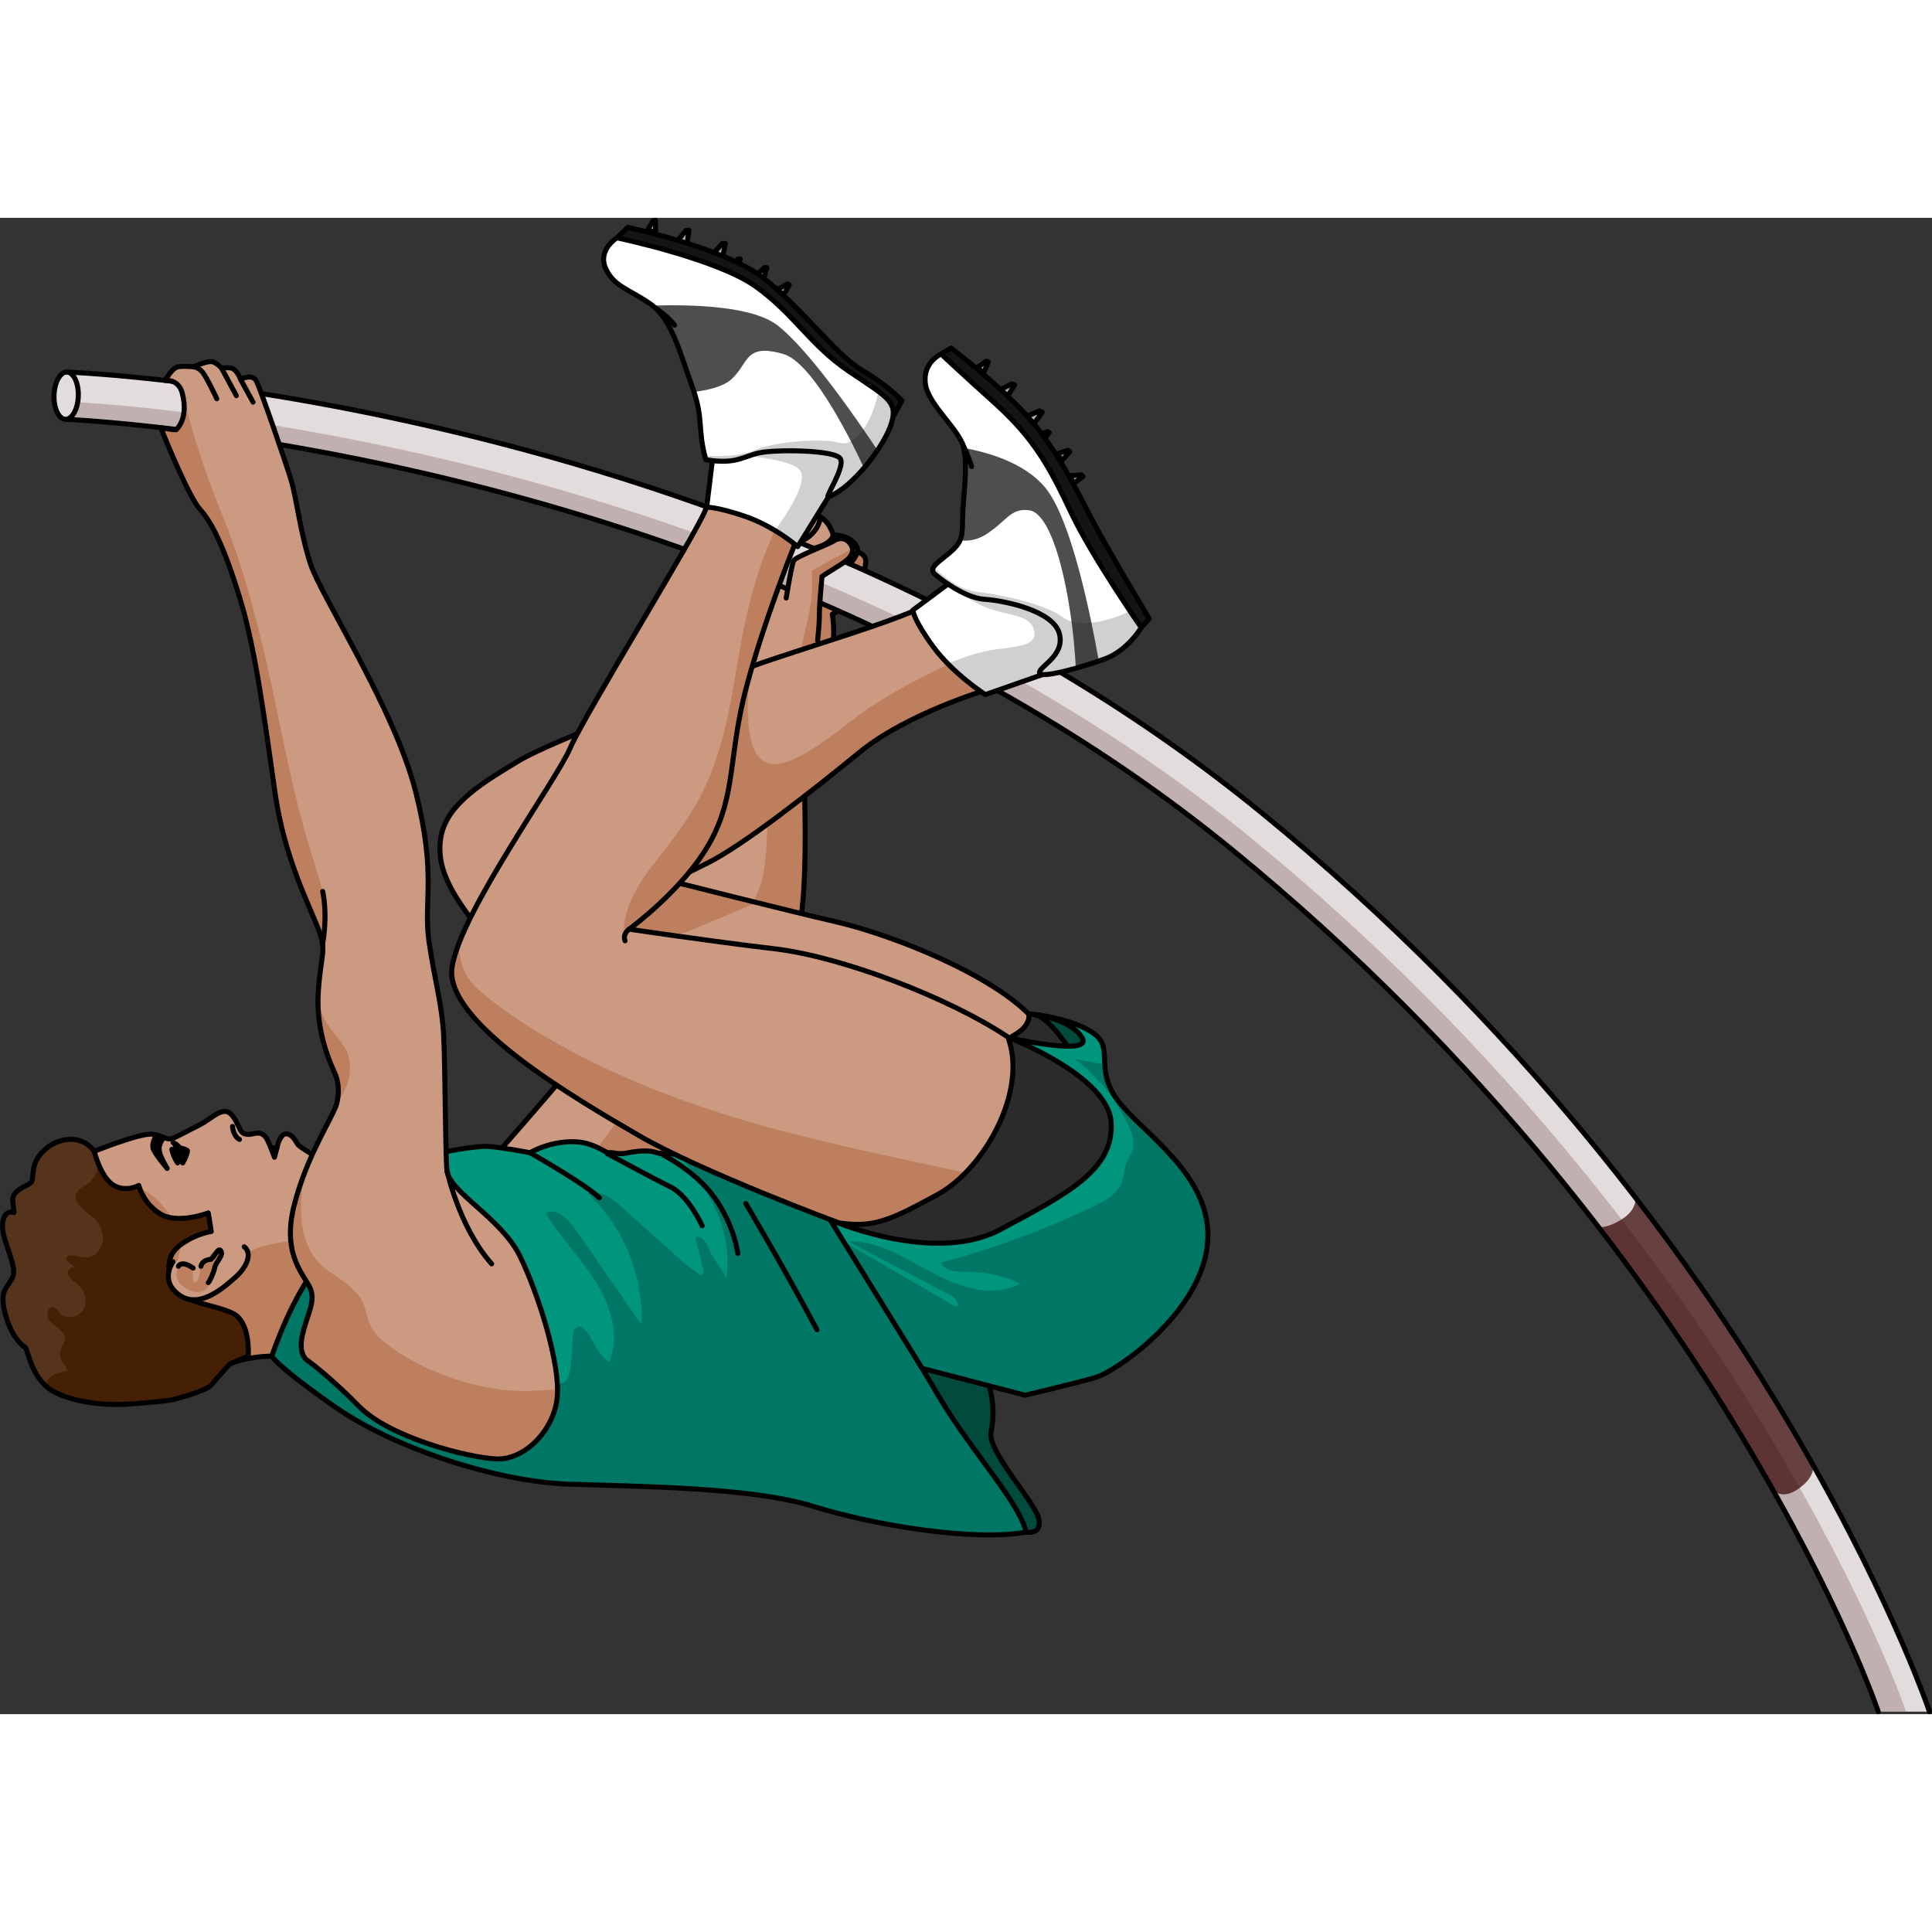 <?xml version="1.0" encoding="utf-8"?>
<!-- Created by: Science Figures, www.sciencefigures.org, Generator: Science Figures Editor -->
<svg version="1.1" id="Layer_1" xmlns="http://www.w3.org/2000/svg" xmlns:xlink="http://www.w3.org/1999/xlink" 
	 width="800px" height="800px" viewBox="0 0 385.272 298.396" enable-background="new 0 0 385.272 298.396"
	 xml:space="preserve">
<rect x="0" y="0" width="385.272" height="298.396" fill="#333333" stroke="none"/>
<g>
	<path fill="#00957D" d="M205.194,158.832l4.266,5.495l4.587,2.471l2.165,0.367l1.413-3.578l-2.427-2.506l-3.789-1.235
		C211.409,159.846,207.258,158.848,205.194,158.832z"/>
	<path opacity="0.5" d="M205.194,158.832l4.266,5.495l4.587,2.471l2.165,0.367l1.413-3.578l-2.427-2.506l-3.789-1.235
		C211.409,159.846,207.258,158.848,205.194,158.832z"/>
	<path fill="none" stroke="#000000" stroke-linecap="round" stroke-linejoin="round" stroke-miterlimit="10" d="M205.194,158.832
		l4.266,5.495l4.587,2.471l2.165,0.367l1.413-3.578l-2.427-2.506l-3.789-1.235C211.409,159.846,207.258,158.848,205.194,158.832z"/>
	<g>
		<g>
			<path id="changecolor_43_" fill="#00957D" d="M204.595,262.102c0,0,3.325,0.632,2.533-2.735
				c-0.792-3.366-10.297-13.465-9.505-17.228s0.594-9.109-2.574-14.06c-3.168-4.951-11.089-14.654-11.089-14.654l-11.069,4.356
				l22.356,40L204.595,262.102z"/>
			<path opacity="0.5" d="M204.595,262.102c0,0,3.325,0.632,2.533-2.735c-0.792-3.366-10.297-13.465-9.505-17.228
				s0.594-9.109-2.574-14.06c-3.168-4.951-11.089-14.654-11.089-14.654l-11.069,4.356l22.356,40L204.595,262.102z"/>
			<path fill="none" stroke="#000000" stroke-linecap="round" stroke-linejoin="round" stroke-miterlimit="10" d="M204.595,262.102
				c0,0,3.325,0.632,2.533-2.735c-0.792-3.366-10.297-13.465-9.505-17.228s0.594-9.109-2.574-14.06
				c-3.168-4.951-11.089-14.654-11.089-14.654l-11.069,4.356l22.356,40L204.595,262.102z"/>
		</g>
		<g>
			<polygon fill="#B2B2B2" stroke="#000000" stroke-linecap="round" stroke-linejoin="round" stroke-miterlimit="10" points="
				204.663,39.627 207.315,38.502 207.829,38.768 206.099,41.195 			"/>
			<polygon fill="#B2B2B2" stroke="#000000" stroke-linecap="round" stroke-linejoin="round" stroke-miterlimit="10" points="
				199.223,34.384 201.802,33.1 202.332,33.335 200.752,35.862 			"/>
			<polygon fill="#B2B2B2" stroke="#000000" stroke-linecap="round" stroke-linejoin="round" stroke-miterlimit="10" points="
				194.814,29.9 196.663,28.605 197.101,28.725 196.17,30.867 			"/>
			<polygon fill="#B2B2B2" stroke="#000000" stroke-linecap="round" stroke-linejoin="round" stroke-miterlimit="10" points="
				210.786,47.059 212.938,46.377 213.32,46.623 211.791,48.388 			"/>
			<polygon fill="#B2B2B2" stroke="#000000" stroke-linecap="round" stroke-linejoin="round" stroke-miterlimit="10" points="
				213.379,51.443 215.651,51.244 215.974,51.57 214.077,52.975 			"/>
			<polygon fill="#B2B2B2" stroke="#000000" stroke-linecap="round" stroke-linejoin="round" stroke-miterlimit="10" points="
				206.993,43.408 208.866,42.624 209.228,42.813 208,44.518 			"/>
		</g>
		<path fill="#CB9A80" d="M100.106,185.484c0,0,27.261-30.977,29.293-35.678s13.999-41.033,13.999-41.033l11.113-38.041
			c0,0,4.872-12.394,7.855-11.612c2.983,0.782,3.768,4.079,3.768,4.079s2.041,0,3.611,1.099c1.57,1.099,1.256,2.355,1.256,2.355
			s1.795,0.384,1.635,2.041c-0.159,1.656-0.693,3.51-0.693,3.51s1.544,1.042,0.693,2.298c-0.85,1.256-6.659,4.553-6.659,4.553
			s1.099,6.122-1.099,9.262c-2.198,3.14-5.338,8.477-5.338,8.477s2.512,32.339-0.314,45.997
			c-2.826,13.658-25.118,49.451-25.118,49.451S107.234,197.093,100.106,185.484z"/>
		<path fill="none" stroke="#000000" stroke-linecap="round" stroke-linejoin="round" stroke-miterlimit="10" d="M163.612,59.659
			c0,0-0.142,3.117-3.91,4.893"/>
		<path fill="#BD7F5E" d="M165.976,79.055c0,0,5.809-3.297,6.659-4.553c0.85-1.256-0.694-2.298-0.694-2.298s0.534-1.854,0.694-3.51
			c0.159-1.656-1.635-2.041-1.635-2.041s0.139-0.565-0.241-1.268l-8.929,5.599c0,0-0.421,17.092-5.641,21.564
			c-5.22,4.473-1.625,28.985-4.221,39.411c-2.596,10.426-32.794,55.129-37.742,59.613c-0.343,0.311-0.613,0.668-0.83,1.057
			c9.772,1.586,20.713-0.387,20.713-0.387s22.292-35.793,25.118-49.451c2.826-13.658,0.314-45.997,0.314-45.997
			s3.14-5.338,5.338-8.477C167.075,85.178,165.976,79.055,165.976,79.055z"/>
		<path fill="#141414" stroke="#000000" stroke-linecap="round" stroke-linejoin="round" stroke-miterlimit="10" d="M187.685,27.155
			l1.98-1.188c0,0,10.944,8.317,16.363,14.95c5.419,6.634,8.29,12.673,11.657,19.109s11.485,19.901,11.485,19.901l-1.584,1.782
			c-17.03-17.921-17.03-17.921-17.03-17.921l-8.02-13.168l-6.733-9.109l-8.119-10.297V27.155z"/>
		<path fill="none" stroke="#000000" stroke-linecap="round" stroke-linejoin="round" stroke-miterlimit="10" d="M100.106,185.484
			c0,0,27.261-30.977,29.293-35.678s13.999-41.033,13.999-41.033l11.113-38.041c0,0,4.872-12.394,7.855-11.612
			c2.983,0.782,3.768,4.079,3.768,4.079s2.041,0,3.611,1.099c1.57,1.099,1.256,2.355,1.256,2.355s1.795,0.384,1.635,2.041
			c-0.159,1.656-0.693,3.51-0.693,3.51s1.544,1.042,0.693,2.298c-0.85,1.256-6.659,4.553-6.659,4.553s1.099,6.122-1.099,9.262
			c-2.198,3.14-5.338,8.477-5.338,8.477s2.512,32.339-0.314,45.997c-2.826,13.658-25.118,49.451-25.118,49.451
			S107.234,197.093,100.106,185.484z"/>
		<path fill="#E3DCDC" d="M374.554,297.896c-0.077-0.232-7.194-21.555-27.119-54.722c-18.366-30.571-50.973-75.756-102.018-117.404
			C194.479,84.211,134.057,63.155,92.339,52.81C46.982,41.563,13.282,40.184,12.947,40.172l0.351-9.412
			c1.4,0.052,34.822,1.406,81.072,12.851c27.159,6.721,53.057,15.547,76.974,26.233c29.959,13.386,56.884,29.747,80.027,48.63
			c52.212,42.599,85.541,88.841,104.307,120.132c20.39,33.999,28.765,58.302,29.093,59.291H374.554z"/>
		<path fill="#674040" d="M326.165,195.431c0.01,0.084,0.257,2.419-2.79,4.302c-3.103,1.917-4.614,1.511-4.614,1.511l-0.002,0.006
			c11.946,15.506,21.426,29.856,28.676,41.924c2.104,3.502,4.056,6.862,5.881,10.089c0,0,0.003,0.001,0.003,0.001
			s1.642,2.928,5.579,0c3.274-2.435,2.682-4.427,2.389-5.031c-1.759-3.11-3.625-6.322-5.608-9.628
			C348.229,226.184,338.475,211.402,326.165,195.431z"/>
		<path opacity="0.2" fill="#3B0000" d="M249.183,123.426C197.55,81.299,136.305,59.957,94.018,49.471
			c-45.975-11.4-80.134-12.798-80.473-12.811l0.219-5.882c-0.235-0.011-0.395-0.017-0.466-0.02l-0.351,9.412
			c0.335,0.013,34.034,1.391,79.391,12.638c41.718,10.345,102.14,31.401,153.079,72.961
			c51.045,41.648,83.652,86.832,102.018,117.404c19.925,33.167,27.042,54.489,27.119,54.722h5.525
			c-0.078-0.236-7.291-21.849-27.488-55.467C333.974,211.441,300.923,165.641,249.183,123.426z"/>
		<path fill="none" stroke="#000000" stroke-linecap="round" stroke-linejoin="round" stroke-miterlimit="10" d="M374.554,297.896
			c-0.077-0.232-7.194-21.555-27.119-54.722c-18.366-30.571-50.973-75.756-102.018-117.404
			C194.479,84.211,134.057,63.155,92.339,52.81C46.982,41.563,13.282,40.184,12.947,40.172l0.351-9.412
			c1.4,0.052,34.822,1.406,81.072,12.851c27.159,6.721,53.057,15.547,76.974,26.233c29.959,13.386,56.884,29.747,80.027,48.63
			c52.212,42.599,85.541,88.841,104.307,120.132c20.39,33.999,28.765,58.302,29.093,59.291"/>
		<path fill="#CB9A80" d="M156.778,75.817c0,0,1.076-6.688,1.516-7.48c0.44-0.792,7.216-3.344,7.92-3.872
			c0.704-0.528,2.288-0.968,3.344,0.528s0.264,2.816-2.024,4.224c-2.288,1.408-3.608,2.288-3.608,2.288s-0.527,5.28-0.527,7.48
			c-0.001,2.2-0.353,5.28-0.353,5.28"/>
		<path fill="#BD7F5E" d="M169.976,65.905l-8.015,4.426c0,0-0.131,0.654-0.007,3.422c0.092,2.063-0.712,5.766-1.127,7.521
			l2.22,2.992c0,0,0.352-3.08,0.353-5.28c0.001-2.2,0.527-7.48,0.527-7.48s1.32-0.88,3.608-2.288
			C169.346,68.102,170.216,67.041,169.976,65.905z"/>
		<path fill="none" stroke="#000000" stroke-linecap="round" stroke-linejoin="round" stroke-miterlimit="10" d="M156.778,75.817
			c0,0,1.076-6.688,1.516-7.48c0.44-0.792,7.216-3.344,7.92-3.872c0.704-0.528,2.288-0.968,3.344,0.528s0.264,2.816-2.024,4.224
			c-2.288,1.408-3.608,2.288-3.608,2.288s-0.527,5.28-0.527,7.48c-0.001,2.2-0.353,5.28-0.353,5.28"/>
		<path fill="#CB9A80" d="M140.388,181.568c0,0-35.95-28.884-42.857-37.284c-6.907-8.4-10.832-14.208-9.576-20.959
			c1.256-6.75,9.105-11.146,15.542-15.071c6.436-3.925,36.985-15.357,46.515-18.825c9.53-3.467,28.368-8.805,35.589-12.573
			c8.477,5.181,11.146,17.269,11.146,17.269s-15.856,4.71-25.275,12.402c-9.419,7.692-23.234,18.605-30.455,22.176
			c-7.221,3.57-7.221,3.57-7.221,3.57s22.292,5.652,33.124,8.163c10.832,2.512,31.868,10.675,39.561,19.78
			c7.692,9.105,9.733,11.931,9.733,11.931l-47.096,14.914L140.388,181.568z"/>
		<path fill="#BD7F5E" d="M150.895,136.557c-8.881-2.199-17.101-4.283-17.101-4.283s0,0,7.221-3.57
			c7.221-3.57,21.036-14.483,30.455-22.176c9.419-7.692,25.275-12.402,25.275-12.402s-0.751-3.401-2.721-7.367
			c-4.214,1.886-16.5,7.576-23.022,12.62c-7.954,6.151-15.908,12.269-19.555,8.292c-3.647-3.977-1.917-16.584-1.917-16.584
			l-0.175-1.418c-2.834,1.035-7.145,2.633-12.04,4.487l-0.817,0.92l-11.025,20.968l1.782,20.932l-2.828,10.675L150.895,136.557z"/>
		<path fill="none" stroke="#000000" stroke-linecap="round" stroke-linejoin="round" stroke-miterlimit="10" d="M140.388,181.568
			c0,0-35.95-28.884-42.857-37.284c-6.907-8.4-10.832-14.208-9.576-20.959c1.256-6.75,9.105-11.146,15.542-15.071
			c6.436-3.925,36.985-15.357,46.515-18.825c9.53-3.467,28.368-8.805,35.589-12.573c8.477,5.181,11.146,17.269,11.146,17.269
			s-15.856,4.71-25.275,12.402c-9.419,7.692-23.234,18.605-30.455,22.176c-7.221,3.57-7.221,3.57-7.221,3.57
			s22.292,5.652,33.124,8.163c10.832,2.512,31.868,10.675,39.561,19.78c7.692,9.105,9.733,11.931,9.733,11.931l-47.096,14.914
			L140.388,181.568z"/>
		<path fill="#FFFFFF" d="M182.022,78.248l8.138-6.044h15.445l9.406,5.743l1.881,6.733l-9.01,6.407l-11.386,3.989
			c0,0-6.337-4.059-10.297-9.406C182.239,80.323,182.022,78.248,182.022,78.248z"/>
		<path opacity="0.2" fill="#141414" d="M205.606,72.204H190.16l-1.153,0.856c2.158,1.639,5.176,3.715,7.739,4.675
			c4.573,1.713,8.862,1.353,9.5,4.689c0.638,3.336-4.662,3.025-9.145,3.877c-3.56,0.677-8.112,2.598-8.112,2.598l-0.004-0.001
			c3.598,3.669,7.513,6.178,7.513,6.178l11.386-3.989l9.01-6.407l-1.881-6.733L205.606,72.204z"/>
		<path fill="none" stroke="#000000" stroke-linecap="round" stroke-linejoin="round" stroke-miterlimit="10" d="M182.022,78.248
			l8.138-6.044h15.445l9.406,5.743l1.881,6.733l-9.01,6.407l-11.386,3.989c0,0-6.337-4.059-10.297-9.406
			C182.239,80.323,182.022,78.248,182.022,78.248z"/>
		<path fill="#FFFFFF" d="M186.597,71.212c0,0,5.347,4.554,9.703,4.851s13.762,2.376,14.95,6.832
			c1.188,4.455-4.059,6.535-3.96,7.822c0.099,1.287,8.515-1.089,13.069-2.772c4.554-1.683,7.228-6.238,7.228-6.238
			s-9.802-14.059-14.059-23.069c-4.257-9.01-7.327-14.653-15.247-21.782c-7.921-7.129-10.594-9.703-10.594-9.703
			s-3.663,1.584-3.168,5.842c0.495,4.257,6.832,9.208,7.624,12.772c0.792,3.564,0.198,7.525-0.099,12.079s0.396,6.04-1.98,8.317
			C187.686,68.44,184.682,69.76,186.597,71.212z"/>
		<path fill="#4E4E4E" d="M208.427,53.789c-4.007-4.837-11.121-6.975-16.267-7.916c0.758,3.537,0.177,7.463-0.117,11.973
			c-0.213,3.272,0.078,4.959-0.618,6.494c1.517,0.153,3.322-0.035,5.088-1.14c4.287-2.682,4.945-5.403,8.756-4.877
			c4.899,0.677,8.538,17.246,9.27,31.496c1.571-0.442,3.177-0.948,4.575-1.431C217.637,79.962,213.708,60.163,208.427,53.789z"/>
		<path opacity="0.2" fill="#141414" d="M227.586,81.709c0,0-0.893-1.281-2.252-3.31c-5.16,2.623-10.841,3.16-13.281,1.319
			c-3.705-2.794-12.503-4.583-17.24-5.142c-4.737-0.559-8.589-4.998-8.589-4.998c-0.373,0.565-0.346,1.091,0.371,1.635
			c0,0,5.347,4.554,9.703,4.851c4.356,0.297,13.762,2.376,14.95,6.832c1.188,4.455-4.059,6.535-3.96,7.822
			c0.099,1.287,8.515-1.089,13.069-2.772S227.586,81.709,227.586,81.709z"/>
		<path fill="none" stroke="#000000" stroke-linecap="round" stroke-linejoin="round" stroke-miterlimit="10" d="M186.596,71.214
			c0,0,5.347,4.554,9.703,4.851s13.762,2.376,14.95,6.832c1.188,4.455-4.059,6.535-3.96,7.822c0.099,1.287,8.515-1.089,13.069-2.772
			c4.554-1.683,7.228-6.238,7.228-6.238s-9.802-14.059-14.059-23.069c-4.257-9.01-7.327-14.653-15.247-21.782
			c-7.921-7.129-10.594-9.703-10.594-9.703s-3.663,1.584-3.168,5.842c0.495,4.257,6.832,9.208,7.624,12.772
			c0.792,3.564,0.198,7.525-0.099,12.079s0.396,6.04-1.98,8.317C187.685,68.442,184.681,69.762,186.596,71.214z"/>
		<path fill="#2B2B2B" d="M161.106,198.062c0,0,3.728,16.218,13.191,23.694s15.699,11.617,29.357,9.89
			c13.658-1.727,16.641-2.355,21.507-9.89s8.163-16.932,6.122-23.694s-11.774-24.187-15.071-28.269
			c-3.297-4.082-7.094-11.432-11.019-10.961c0.347,2.332-2.867,4.562-4.209,4.525L161.106,198.062z"/>
		<path fill="none" stroke="#000000" stroke-linecap="round" stroke-linejoin="round" stroke-miterlimit="10" d="M161.106,198.062
			c0,0,3.728,16.218,13.191,23.694s15.699,11.617,29.357,9.89c13.658-1.727,16.641-2.355,21.507-9.89s8.163-16.932,6.122-23.694
			s-11.774-24.187-15.071-28.269c-3.297-4.082-7.094-11.432-11.019-10.961c0.229,2.685-3.19,4.278-3.19,4.278L161.106,198.062z"/>
		<path fill="#CB9A80" d="M30.497,182.745c1.962,0.235,2.747,1.413,4.239,0.706c1.491-0.706,3.375-1.727,5.102-2.59
			c1.727-0.863,3.611-2.747,5.102-2.669s2.355,2.512,2.983,3.689c0.628,1.177,1.805,0.942,2.904,0.706
			c1.099-0.235,1.962,0.078,2.59,1.491c0.628,1.413,0.628,1.413,0.628,1.413h1.177c0,0,0.549-2.904,1.884-2.826
			s1.884,1.648,2.355,2.198c0.471,0.549,4.16,2.747,4.16,2.747l3.454,12.323c0,0-7.378,16.327-7.928,17.583
			c-0.549,1.256-3.925,9.184-3.925,9.419c0,0.235-2.59-0.314-7.457,0.942c-4.867,1.256-14.207,7.771-25.51,4.239
			c-11.303-3.532-19.152-9.341-17.504-22.292s6.515-20.801,12.637-23.156C23.511,184.315,28.535,182.51,30.497,182.745z"/>
		<path fill="#BD7F5E" d="M66.659,200.855c-2.865,1.541-5.967,2.641-9.165,3.237c-3.223,0.6-6.848,0.847-9.082,3.246
			c-0.892,0.958-1.456,2.167-2.195,3.247c-0.865,1.262-1.98,2.352-3.261,3.187c-1.906,1.243-4.617,1.833-6.348,0.357
			c-1.606-1.369-1.62-3.835-1.218-5.906c0.402-2.072,1.082-4.235,0.417-6.237c-0.326-0.981-0.951-1.829-1.567-2.659
			c-1.547-2.085-3.181-4.245-5.505-5.404c-3.223-1.607-7.06-0.967-10.597-0.29l2.099,7.928c-1.935,1.607-2.418,4.475-1.838,6.922
			s2.034,4.583,3.459,6.655c1.935,2.813,3.87,5.626,5.805,8.439c1.699,2.47,3.446,4.99,5.873,6.75
			c0.942,0.683,1.965,1.235,3.024,1.721c4.752-1.34,8.614-3.501,11.207-4.17c4.867-1.256,7.457-0.706,7.457-0.942
			c0-0.235,3.375-8.163,3.925-9.419C59.618,216.442,65.098,204.309,66.659,200.855z"/>
		<path fill="none" stroke="#000000" stroke-linecap="round" stroke-linejoin="round" stroke-miterlimit="10" d="M30.497,182.745
			c1.962,0.235,2.747,1.413,4.239,0.706c1.491-0.706,3.375-1.727,5.102-2.59c1.727-0.863,3.611-2.747,5.102-2.669
			s2.355,2.512,2.983,3.689c0.628,1.177,1.805,0.942,2.904,0.706c1.099-0.235,1.962,0.078,2.59,1.491
			c0.628,1.413,0.628,1.413,0.628,1.413h1.177c0,0,0.549-2.904,1.884-2.826s1.884,1.648,2.355,2.198
			c0.471,0.549,4.16,2.747,4.16,2.747l3.454,12.323c0,0-7.378,16.327-7.928,17.583c-0.549,1.256-3.925,9.184-3.925,9.419
			c0,0.235-2.59-0.314-7.457,0.942c-4.867,1.256-14.207,7.771-25.51,4.239c-11.303-3.532-19.152-9.341-17.504-22.292
			s6.515-20.801,12.637-23.156C23.511,184.315,28.535,182.51,30.497,182.745z"/>
		<path id="changecolor_42_" fill="#00957D" d="M87.722,186.434c0,0,6.983-1.413,9.652-1.256c2.669,0.157,8.32,1.256,8.32,1.256
			s3.297-2.041,8.006-2.198c4.71-0.157,6.907,2.355,7.849,2.198c0.942-0.157,1.413,0.471,3.768,0s4.553-0.471,5.652,0
			s8.948,0.157,10.675,0.628s11.617,0.785,11.617,0.785l10.675,8.006c0,0,17.583,29.671,23.705,39.875
			c6.122,10.204,16.013,21.036,16.955,26.374c-10.675,1.884-30.455-1.413-42.543-5.181c-12.088-3.768-34.537-3.925-48.666-4.396
			s-34.537-7.064-46.311-15.228c-11.774-8.163-12.873-10.291-12.873-10.291s3.23-9.935,8.366-17.091
			c5.135-7.156,10.002-10.609,10.002-10.609L87.722,186.434z"/>
		<path opacity="0.2" d="M187.641,235.728c-6.122-10.204-23.705-39.875-23.705-39.875l-10.675-8.006c0,0-9.89-0.314-11.617-0.785
			c-0.962-0.263-3.827-0.281-6.365-0.328c2.107,2.391,4.067,4.897,5.691,7.637c3.091,5.216,4.905,11.437,3.752,17.389
			c0.173-0.893-1.937-3.622-2.447-4.379c-0.708-1.052-0.945-2.311-1.74-3.314c-0.353-0.445-0.835-0.856-1.403-0.859
			c-0.138-0.001-0.291,0.033-0.367,0.148c-0.078,0.119-0.044,0.276-0.008,0.413c0.537,2.019,1.027,4.05,1.47,6.091
			c0.069,0.32,0.093,0.74-0.201,0.884c-0.1,0.049-0.217,0.051-0.326,0.028c-0.505-0.108-1.23-0.849-1.661-1.134
			c-0.669-0.443-1.272-0.918-1.89-1.472c-1.37-1.228-2.74-2.455-4.11-3.683c-2.678-2.399-5.356-4.799-8.034-7.198
			c-1.904-1.706-4.341-3.537-6.768-2.734c7.095,6.638,11.098,16.454,10.669,26.161c-4.401-6.349-8.802-12.699-13.203-19.049
			c-1.409-2.032-3.714-4.335-5.944-3.266c2.884,4.874,6.997,8.916,10.018,13.707c3.021,4.79,4.889,10.894,2.678,16.108
			c-2.369-1.787-2.738-3.64-4.434-6.037c-0.433-0.612-1.111-1.262-1.823-1.029c-0.656,0.214-0.86,1.024-0.963,1.706
			c-0.262,1.745-0.114,7.874-1.355,9.063c-1.508,1.445-7.079,0.22-9.084,0.058c-6.701-0.541-13.357-1.637-19.877-3.275
			c-1.687-0.424-3.433-0.92-4.726-2.083c-0.922-0.83-1.541-1.936-2.125-3.03c-2.26-4.233-4.313-8.688-7.671-12.117
			c-1.483-1.514-3.301-2.796-5.262-3.632c-0.517,0.658-1.04,1.344-1.568,2.079c-5.136,7.156-8.366,17.091-8.366,17.091
			s1.099,2.128,12.873,10.291c11.774,8.163,32.182,14.757,46.311,15.228s36.578,0.628,48.666,4.396
			c12.088,3.768,31.868,7.064,42.543,5.181C203.653,256.764,193.763,245.932,187.641,235.728z"/>
		<path fill="none" stroke="#000000" stroke-linecap="round" stroke-linejoin="round" stroke-miterlimit="10" d="M87.722,186.434
			c0,0,6.983-1.413,9.652-1.256c2.669,0.157,8.32,1.256,8.32,1.256s3.297-2.041,8.006-2.198c4.71-0.157,6.907,2.355,7.849,2.198
			c0.942-0.157,1.413,0.471,3.768,0s4.553-0.471,5.652,0s8.948,0.157,10.675,0.628s11.617,0.785,11.617,0.785l10.675,8.006
			c0,0,17.583,29.671,23.705,39.875c6.122,10.204,16.013,21.036,16.955,26.374c-10.675,1.884-30.455-1.413-42.543-5.181
			c-12.088-3.768-34.537-3.925-48.666-4.396s-34.537-7.064-46.311-15.228c-11.774-8.163-12.873-10.291-12.873-10.291
			s3.23-9.935,8.366-17.091c5.135-7.156,10.002-10.609,10.002-10.609L87.722,186.434z"/>
		<path stroke="#000000" stroke-linecap="round" stroke-linejoin="round" stroke-miterlimit="10" d="M31.007,183.267l1.341,0.575
			c0,0-0.794,1.04-0.575,2.272c0.219,1.232,1.56,3.449,1.56,3.449s-2.71-3.175-2.846-4.16
			C30.35,184.417,31.007,183.267,31.007,183.267z"/>
		<path fill="#FFFFFF" stroke="#000000" stroke-linecap="round" stroke-linejoin="round" stroke-miterlimit="10" d="M35.578,185.484
			c0,0,0.246,2.025,0.848,2.983c1.04-1.779,0.903-2.463,0.903-2.463S36.536,185.511,35.578,185.484z"/>
		<path fill="none" stroke="#000000" stroke-linecap="round" stroke-linejoin="round" stroke-miterlimit="10" d="M34.264,185.758
			c0,0,0.219,1.286,1.15,2.71"/>
		<path stroke="#000000" stroke-linecap="round" stroke-linejoin="round" stroke-miterlimit="10" d="M36.322,188.284
			c0,0-0.826-1.432-1.1-2.527c-0.274-1.095-0.712-1.368-0.712-1.368s1.026,0.47,1.293,1.111
			C35.678,186.123,35.999,187.636,36.322,188.284z"/>
		<path fill="none" stroke="#000000" stroke-linecap="round" stroke-linejoin="round" stroke-miterlimit="10" d="M46.361,181.187
			c0,0.082,0.137,1.916,1.396,2.6"/>
		<path fill="#56341B" d="M18.778,186.138c0,0-1.704-2.722-5.314-2.351s-6.358,3.251-6.75,5.775
			c-0.392,2.524,0.078,2.681-1.57,3.466c-1.648,0.785-2.747,1.648-2.59,3.14c0.157,1.491,0.235,2.198,0.235,2.198
			s-2.041-0.785-2.276,2.355s2.983,8.163,2.041,10.44c-0.942,2.276-2.747,2.433-1.57,7.143s3.454,6.672,4.003,6.907
			c0.549,0.235,0.863,4.396,3.846,7.457c2.983,3.061,10.688,4.239,16.183,3.925s9.249-0.863,9.249-0.863s6.867-1.727,7.868-2.983
			c1.002-1.256,3.761-4.24,3.761-4.24l3.609-1.49c0,0,0.54-6.75-3.071-8.556s-11.147-2.198-12.167-5.809s-0.908-6.044,2.058-8.085
			c2.966-2.041,5.81-2.433,5.81-2.433l-0.598-3.689c0,0-6.189,2.355-9.634,0.157s-4.23-5.652-4.23-5.652s-2.59,1.491-5.102-0.078
			S18.778,186.138,18.778,186.138z"/>
		<path fill="#452005" d="M10.922,217.289c-1.314-0.59-1.729,1.419-1.294,2.241c0.562,1.062,2.016,1.764,2.786,2.676
			c1.28,1.518-0.069,2.295-0.415,3.888c-0.122,0.563-0.01,1.155,0.201,1.691c0.296,0.751,1.12,1.372,1.227,2.136
			c-1.447,0.215-3.231,0.601-4.008,1.989c-0.18,0.322-0.28,0.657-0.319,0.997c3.147,2.878,10.57,3.989,15.915,3.683
			c5.495-0.314,9.249-0.863,9.249-0.863s6.866-1.727,7.868-2.983c1.002-1.256,3.761-4.24,3.761-4.24l3.609-1.49
			c0,0,0.54-6.75-3.071-8.556c-3.611-1.805-11.146-2.198-12.166-5.809c-1.02-3.611-0.908-6.044,2.058-8.085
			c2.966-2.041,5.81-2.433,5.81-2.433l-0.598-3.689c0,0-6.189,2.355-9.634,0.157s-4.23-5.652-4.23-5.652s-2.59,1.491-5.102-0.078
			c-1.34-0.838-2.326-2.695-2.957-4.249c-0.073,1.646-0.952,3.252-2.33,4.166c-0.702,0.465-1.558,0.802-1.96,1.542
			c-0.479,0.881-0.102,2.013,0.555,2.77c0.657,0.757,1.55,1.264,2.322,1.903c1.413,1.17,2.45,2.93,2.331,4.761
			c-0.119,1.831-1.651,3.59-3.486,3.572c-1.073-0.01-2.116-0.582-3.175-0.412c-0.182,0.029-0.369,0.086-0.494,0.221
			c-0.327,0.354-0.012,0.933,0.375,1.222c0.386,0.288,0.882,0.53,1.001,0.997c-0.724-0.387-1.46,0.739-1.147,1.498
			c0.313,0.759,1.114,1.17,1.754,1.684c1.49,1.199,2.206,3.446,1.287,5.123c-0.919,1.677-3.626,2.15-4.803,0.643
			C11.556,217.946,11.345,217.479,10.922,217.289z"/>
		<path fill="none" stroke="#000000" stroke-linecap="round" stroke-linejoin="round" stroke-miterlimit="10" d="M18.778,186.138
			c0,0-1.704-2.722-5.314-2.351s-6.358,3.251-6.75,5.775c-0.392,2.524,0.078,2.681-1.57,3.466c-1.648,0.785-2.747,1.648-2.59,3.14
			c0.157,1.491,0.235,2.198,0.235,2.198s-2.041-0.785-2.276,2.355s2.983,8.163,2.041,10.44c-0.942,2.276-2.747,2.433-1.57,7.143
			s3.454,6.672,4.003,6.907c0.549,0.235,0.863,4.396,3.846,7.457c2.983,3.061,10.688,4.239,16.183,3.925s9.249-0.863,9.249-0.863
			s6.867-1.727,7.868-2.983c1.002-1.256,3.761-4.24,3.761-4.24l3.609-1.49c0,0,0.54-6.75-3.071-8.556s-11.147-2.198-12.167-5.809
			s-0.908-6.044,2.058-8.085c2.966-2.041,5.81-2.433,5.81-2.433l-0.598-3.689c0,0-6.189,2.355-9.634,0.157s-4.23-5.652-4.23-5.652
			s-2.59,1.491-5.102-0.078S18.778,186.138,18.778,186.138z"/>
		<path fill="none" stroke="#000000" stroke-linecap="round" stroke-linejoin="round" stroke-miterlimit="10" d="M131.678,186.578
			c-0.012-0.001,6.881,3.273,10.834,8.846c3.953,5.573,4.63,11.107,4.63,11.107"/>
		<path fill="none" stroke="#000000" stroke-linecap="round" stroke-linejoin="round" stroke-miterlimit="10" d="M121.054,186.578
			c0,0,9.035,4.907,12.649,6.67c3.614,1.763,6.324,7.748,6.324,7.748"/>
		<path fill="none" stroke="#000000" stroke-linecap="round" stroke-linejoin="round" stroke-miterlimit="10" d="M105.694,186.434
			c0,0,11.146,6.318,13.815,8.989"/>
		<path fill="none" stroke="#000000" stroke-linecap="round" stroke-linejoin="round" stroke-miterlimit="10" d="M148.719,196.554
			c0,0,7.475,12.543,14.197,25.183"/>
		<g>
			<polygon fill="#B2B2B2" stroke="#000000" stroke-linecap="round" stroke-linejoin="round" stroke-miterlimit="10" points="
				142.123,7.239 144.062,5.108 144.641,5.134 144.084,8.063 			"/>
			<polygon fill="#B2B2B2" stroke="#000000" stroke-linecap="round" stroke-linejoin="round" stroke-miterlimit="10" points="
				134.99,4.752 136.795,2.508 137.375,2.499 136.996,5.456 			"/>
			<polygon fill="#B2B2B2" stroke="#000000" stroke-linecap="round" stroke-linejoin="round" stroke-miterlimit="10" points="
				129.109,2.524 130.247,0.574 130.695,0.5 130.745,2.835 			"/>
			<polygon fill="#B2B2B2" stroke="#000000" stroke-linecap="round" stroke-linejoin="round" stroke-miterlimit="10" points="
				150.794,11.428 152.464,9.909 152.914,9.972 152.263,12.216 			"/>
			<polygon fill="#B2B2B2" stroke="#000000" stroke-linecap="round" stroke-linejoin="round" stroke-miterlimit="10" points="
				154.983,14.326 156.964,13.195 157.393,13.356 156.258,15.426 			"/>
			<polygon fill="#B2B2B2" stroke="#000000" stroke-linecap="round" stroke-linejoin="round" stroke-miterlimit="10" points="
				145.822,9.699 147.195,8.203 147.603,8.224 147.201,10.286 			"/>
		</g>
		<path fill="#CB9A80" d="M167.232,200.406c0,0-27.473-10.204-39.875-17.426c-12.402-7.221-38.933-22.606-37.206-33.595
			c1.727-10.989,20.722-37.049,23.548-43.642c2.826-6.593,25.432-43.171,27.002-47.567s15.228-1.727,15.228-1.727l2.512,8.791
			c0,0-5.965,14.757-9.576,28.258c-3.611,13.501-2.041,21.507-7.221,30.926s-16.17,17.426-16.17,17.426s15.699,2.355,29.043,3.925
			s34.694,9.733,46.468,17.583c4.076,10.798-4.782,26.408-14.044,31.431C177.678,199.812,174.297,201.505,167.232,200.406z"/>
		<path fill="#BD7F5E" d="M125.474,141.85c0,0,0.5-0.365,1.333-1.026l0.121-0.116l0.029-0.004
			c3.174-2.534,10.673-8.982,14.687-16.281c5.181-9.419,3.611-17.426,7.221-30.926c3.611-13.501,9.576-28.258,9.576-28.258
			l-1.976-6.918c-8.652,16.62-8.733,30.08-11.723,42.787c-3.257,13.844-7.838,19.341-14.659,28.096
			c-6.82,8.754-5.565,13.805-5.565,13.805l1.18-1.127C125.555,141.862,125.474,141.85,125.474,141.85z"/>
		<path fill="#BD7F5E" d="M147.142,179.616c-29.754-9.008-45.839-20.488-51.844-25.786c-3.038-2.68-3.769-6.294-3.752-9.212
			c0,0.001-0.001,0.001-0.001,0.002c-0.166,0.426-0.317,0.84-0.458,1.245c-0.006,0.018-0.014,0.037-0.021,0.055
			c-0.115,0.333-0.215,0.653-0.312,0.972c-0.026,0.086-0.059,0.178-0.084,0.262c-0.067,0.226-0.117,0.439-0.174,0.657
			c-0.043,0.166-0.095,0.339-0.133,0.501c-0.009,0.037-0.013,0.069-0.021,0.106c-0.075,0.333-0.142,0.658-0.191,0.968
			c-1.727,10.989,24.804,26.374,37.206,33.595c12.402,7.221,39.875,17.426,39.875,17.426c7.064,1.099,10.446-0.594,19.708-5.618
			c1.922-1.042,3.823-2.545,5.598-4.361C178.402,187.35,161.561,183.981,147.142,179.616z"/>
		<path fill="none" stroke="#000000" stroke-linecap="round" stroke-linejoin="round" stroke-miterlimit="10" d="M167.232,200.406
			c0,0-27.473-10.204-39.875-17.426c-12.402-7.221-38.933-22.606-37.206-33.595c1.727-10.989,20.722-37.049,23.548-43.642
			c2.826-6.593,25.432-43.171,27.002-47.567s15.228-1.727,15.228-1.727l2.512,8.791c0,0-5.965,14.757-9.576,28.258
			c-3.611,13.501-2.041,21.507-7.221,30.926s-16.17,17.426-16.17,17.426s15.699,2.355,29.043,3.925s34.694,9.733,46.468,17.583
			c4.076,10.798-4.782,26.408-14.044,31.431C177.678,199.812,174.297,201.505,167.232,200.406z"/>
		<path fill="#FFFFFF" d="M140.92,57.728l1.32-10.771l13.267-4.95l11.98,0.297l5.148,2.277l-7.426,11.066l-6.139,9.924
			c0,0-4.653-4.059-10.495-6.04C142.735,57.551,140.92,57.728,140.92,57.728z"/>
		<path opacity="0.2" fill="#141414" d="M154.508,62.339c2.36,1.491,4.563,3.232,4.563,3.232l6.139-9.924l7.426-11.066l-5.149-2.277
			l-11.98-0.297l-13.267,4.95c0,0,14.85,0.556,17.203,3.278C161.556,52.679,155.79,60.67,154.508,62.339z"/>
		<path fill="none" stroke="#000000" stroke-linecap="round" stroke-linejoin="round" stroke-miterlimit="10" d="M140.92,57.728
			l1.32-10.771l13.267-4.95l11.98,0.297l5.148,2.277l-7.426,11.066l-6.139,9.924c0,0-4.653-4.059-10.495-6.04
			C142.735,57.551,140.92,57.728,140.92,57.728z"/>
		<path fill="#141414" stroke="#000000" stroke-linecap="round" stroke-linejoin="round" stroke-miterlimit="10" d="M123.032,3.987
			l2.178-2.079c0,0,19.059,4.059,26.757,9.901s14.728,15.544,19.975,18.614c5.247,3.069,7.921,6.04,7.921,6.04l-1.733,3.168
			l-24.009-12.673l-24.158-13.069L123.032,3.987z"/>
		<path fill="#FFFFFF" d="M165.21,55.647c-0.907,0.349,3.366-5.818,2.376-7.601c-0.99-1.782-12.836-1.881-16.121-1.188
			c-3.285,0.693-4.572,2.376-10.71,1.386c-1.782-6.436-0.297-7.921-2.772-14.752s-4.059-13.366-8.317-16.337
			c-4.257-2.97-7.327-3.465-8.911-7.129s2.277-6.04,2.277-6.04s19.802,4.158,27.525,9.604s10.891,11.683,18.614,16.931
			c7.723,5.247,9.901,6.04,8.614,10.396S170.16,53.742,165.21,55.647z"/>
		<path fill="#4E4E4E" d="M174.985,46.347C171.401,40.94,161.4,26.306,154.983,21.4c-4.938-3.775-16.701-4.153-24.876-3.901
			c3.923,3.106,5.489,9.407,7.875,15.993c0.155,0.427,0.294,0.833,0.42,1.221c2.733-0.328,5.757-1.026,7.42-2.492
			c3.527-3.11,2.572-7.313,10.367-5.068c5.448,1.569,12.414,14.863,16.115,22.726C173.278,48.739,174.189,47.534,174.985,46.347z"/>
		<path opacity="0.2" fill="#141414" d="M175.177,34.628c-1.217,6.211-4.675,11.114-7.708,10.245
			c-3.8-1.089-13.525-0.141-17.102,1.504c-2.954,1.359-8.114,1.159-9.824,1.049c0.067,0.267,0.132,0.533,0.212,0.819
			c6.139,0.99,7.426-0.693,10.711-1.386c3.284-0.693,15.131-0.594,16.121,1.188c0.99,1.782-3.283,7.949-2.376,7.601
			c4.95-1.904,11.287-10.373,12.574-14.729C178.635,38.037,177.957,36.71,175.177,34.628z"/>
		<path fill="none" stroke="#000000" stroke-linecap="round" stroke-linejoin="round" stroke-miterlimit="10" d="M165.21,55.647
			c-0.907,0.349,3.366-5.818,2.376-7.601c-0.99-1.782-12.836-1.881-16.121-1.188c-3.285,0.693-4.572,2.376-10.71,1.386
			c-1.782-6.436-0.297-7.921-2.772-14.752s-4.059-13.366-8.317-16.337c-4.257-2.97-7.327-3.465-8.911-7.129s2.277-6.04,2.277-6.04
			s19.802,4.158,27.525,9.604s10.891,11.683,18.614,16.931c7.723,5.247,9.901,6.04,8.614,10.396S170.16,53.742,165.21,55.647z"/>
		<path fill="#CB9A80" d="M34.511,208.177c0,0-2.82,3.768,1.293,6.672c4.113,2.904,9.215-1.884,11.256-3.689
			c2.04-1.805,3.375-4.631,1.648-5.965"/>
		<path fill="#BD7F5E" d="M40.585,213.945c-1.063,0.539-2.302,0.261-3.265-0.359c-0.915-0.589-1.974-1.328-2.108-2.492
			c-0.076-0.659,0.21-2.07,0.893-2.357c0.582-0.245,1.559,0.006,1.959,0.49c0.581,0.701,0.257,1.758,0.464,2.644
			c0.04,0.172,0.123,0.361,0.292,0.414c0.24,0.075,0.455-0.169,0.573-0.392c0.337-0.639,0.512-1.363,0.504-2.085
			c-0.005-0.453-0.057-0.973,0.266-1.29c0.36-0.354,1.022-0.266,1.337-0.661c0.165-0.206,0.185-0.489,0.269-0.739
			c0.257-0.761,1.072-1.159,1.809-1.477c0.096-0.041,0.197-0.084,0.302-0.075c0.16,0.014,0.285,0.146,0.364,0.286
			c0.294,0.525,0.123,1.198-0.195,1.71c-0.318,0.512-0.766,0.932-1.081,1.446c-0.49,0.8-0.62,1.76-0.866,2.666
			S41.422,213.521,40.585,213.945z"/>
		<path fill="none" stroke="#000000" stroke-linecap="round" stroke-linejoin="round" stroke-miterlimit="10" d="M34.511,208.177
			c0,0-2.82,3.768,1.293,6.672c4.113,2.904,9.215-1.884,11.256-3.689c2.04-1.805,3.375-4.631,1.648-5.965"/>
		<path fill="none" stroke="#000000" stroke-linecap="round" stroke-linejoin="round" stroke-miterlimit="10" d="M41.535,212.337
			c0.206-0.157,1.05-1.805,1.286-2.983s1.805-2.433,1.256-3.297c-0.549-0.863-1.02,0.785-2.041,1.648c0,0-1.648-0.008-1.962,1.37"/>
		<path fill="none" stroke="#000000" stroke-linecap="round" stroke-linejoin="round" stroke-miterlimit="10" d="M35.578,209.076
			c0,0,0.57-1.291,2.925,0.357"/>
		<path fill="#CB9A80" d="M61.266,227.826c0,0-1.884-1.047-0.942-5.128s2.512-6.279,1.675-8.896
			c-0.837-2.616-5.965-6.489-3.349-16.85c2.616-10.361,8.059-18.001,8.582-20.618c0.523-2.616,0.105-4.396-0.419-5.652
			c-0.523-1.256-3.872-7.849-3.349-16.117c0.523-8.268,1.779-8.059,0-12.768c-1.779-4.71-6.698-14.024-8.582-26.897
			c-1.884-12.873-3.663-27.944-7.012-38.933c-3.349-10.989-5.861-15.489-7.954-17.792s-6.489-12.873-7.849-16.326
			c2.093,0.419,3.035,0.419,3.035,0.419s2.604-2.089,1.248-7.284c-0.765-2.933-3.399-2.556-3.399-2.556s1.314-2.509,2.569-2.719
			c1.256-0.209,3.035,0,3.035,0s2.407-1.047,3.454-1.047c1.047,0,2.198,1.361,2.198,1.361s0.314-0.209,1.675-0.105
			s2.093,2.302,2.093,2.302s2.302-1.256,3.14,0.314c0.837,1.57,5.756,15.908,6.907,19.676c1.151,3.768,1.779,10.256,3.872,16.745
			s16.85,28.99,21.036,45.631s1.465,21.718,2.616,29.697c1.151,7.979,2.616,12.48,2.93,18.968
			c0.314,6.489,0.314,22.187,0.628,26.583s10.78,9.524,14.547,17.164s8.268,22.083,7.431,28.572
			c-0.837,6.489-6.593,12.14-12.036,11.931c-5.442-0.209-21.249-4.186-27.422-10.466C65.453,230.757,61.266,227.826,61.266,227.826z
			"/>
		<path fill="#BD7F5E" d="M63.565,153.172c0.735-8.475,2.912-10.901,0.786-18.85c-2.126-7.949-4.028-11.113-8.399-32.573
			c-4.371-21.46-7.551-32.588-12.121-43.715c-4.57-11.127-7.481-23.05-7.481-23.05c1.355,5.195-1.249,7.284-1.249,7.284
			s-0.942,0-3.035-0.419c1.361,3.454,5.756,14.024,7.849,16.326c2.093,2.302,4.605,6.803,7.954,17.792
			c3.349,10.989,5.128,26.06,7.012,38.933c1.884,12.873,6.803,22.187,8.582,26.897c1.779,4.71,0.523,4.5,0,12.768
			c-0.523,8.268,2.826,14.861,3.349,16.117c0.523,1.256,0.942,3.035,0.419,5.652c0,0,3.226-3.449,2.431-8.417
			C68.868,162.95,62.831,161.647,63.565,153.172z"/>
		<path fill="#BD7F5E" d="M105.693,233.932c-14.027,0.478-28.713-7.88-31.34-12.195c-2.626-4.315,0.477-5.713-8.596-11.541
			c-9.01-5.787-4.733-20.42-4.672-20.625c-0.91,2.257-1.766,4.728-2.436,7.381c-2.616,10.361,2.512,14.233,3.349,16.85
			c0.837,2.616-0.733,4.814-1.675,8.896c-0.942,4.082,0.942,5.128,0.942,5.128s4.187,2.93,10.36,9.21
			c6.173,6.279,21.979,10.256,27.422,10.466c5.442,0.209,11.198-5.442,12.036-11.931c0.076-0.587,0.106-1.241,0.099-1.948
			C109.514,233.756,107.69,233.864,105.693,233.932z"/>
		<path fill="none" stroke="#000000" stroke-linecap="round" stroke-linejoin="round" stroke-miterlimit="10" d="M61.266,227.826
			c0,0-1.884-1.047-0.942-5.128s2.512-6.279,1.675-8.896c-0.837-2.616-5.965-6.489-3.349-16.85
			c2.616-10.361,8.059-18.001,8.582-20.618c0.523-2.616,0.105-4.396-0.419-5.652c-0.523-1.256-3.872-7.849-3.349-16.117
			c0.523-8.268,1.779-8.059,0-12.768c-1.779-4.71-6.698-14.024-8.582-26.897c-1.884-12.873-3.663-27.944-7.012-38.933
			c-3.349-10.989-5.861-15.489-7.954-17.792s-6.489-12.873-7.849-16.326c2.093,0.419,3.035,0.419,3.035,0.419
			s2.604-2.089,1.248-7.284c-0.765-2.933-3.399-2.556-3.399-2.556s1.314-2.509,2.569-2.719c1.256-0.209,3.035,0,3.035,0
			s2.407-1.047,3.454-1.047c1.047,0,2.198,1.361,2.198,1.361s0.314-0.209,1.675-0.105s2.093,2.302,2.093,2.302
			s2.302-1.256,3.14,0.314c0.837,1.57,5.756,15.908,6.907,19.676c1.151,3.768,1.779,10.256,3.872,16.745s16.85,28.99,21.036,45.631
			s1.465,21.718,2.616,29.697c1.151,7.979,2.616,12.48,2.93,18.968c0.314,6.489,0.314,22.187,0.628,26.583
			s10.78,9.524,14.547,17.164s8.268,22.083,7.431,28.572c-0.837,6.489-6.593,12.14-12.036,11.931
			c-5.442-0.209-21.249-4.186-27.422-10.466C65.453,230.757,61.266,227.826,61.266,227.826z"/>
		
			<ellipse transform="matrix(0.031 -1 1 0.031 -22.68 47.545)" fill="#E3DCDC" stroke="#000000" stroke-linecap="round" stroke-linejoin="round" stroke-miterlimit="10" cx="13.176" cy="35.467" rx="4.71" ry="2.42"/>
		<path fill="none" stroke="#000000" stroke-linecap="round" stroke-linejoin="round" stroke-miterlimit="10" d="M89.105,189.836
			c0,0,2.338,11.314,8.939,18.759"/>
	</g>
	<path fill="none" stroke="#000000" stroke-linecap="round" stroke-linejoin="round" stroke-miterlimit="10" d="M125.474,141.85
		c0,0-1.362,0.869-0.834,2.321"/>
	<path stroke="#000000" stroke-linecap="round" stroke-linejoin="round" stroke-miterlimit="10" d="M37.33,186.004
		c0,0-0.794-0.493-1.752-0.52c0,0,0.048,0.392,0.152,0.912c0.186,0.081,0.399,0.143,0.632,0.17c0.345,0.04,0.666,0.001,0.924-0.091
		C37.353,186.155,37.33,186.004,37.33,186.004z"/>
	<path fill="none" stroke="#000000" stroke-linecap="round" stroke-linejoin="round" stroke-miterlimit="10" d="M130.745,18.036
		c0,0,2.235,1.413,3.786,3.365"/>
	<path fill="none" stroke="#000000" stroke-linecap="round" stroke-linejoin="round" stroke-miterlimit="10" d="M191.84,44.872
		c0,0,1.454,3.007,1.911,4.744"/>
	<path fill="none" stroke="#000000" stroke-linecap="round" stroke-linejoin="round" stroke-miterlimit="10" d="M64.32,144.836
		c0,0,1.089-5.257,0.032-10.515"/>
	<polygon fill="#FFFFFF" stroke="#000000" stroke-linecap="round" stroke-linejoin="round" stroke-miterlimit="10" points="
		54.045,185.492 54.733,187.341 55.222,185.492 	"/>
	<path id="changecolor_36_" fill="#00957D" d="M165.515,199.759c0.694-0.58,20.321,9.247,33.942,2.001
		c13.621-7.246,22.648-11.933,22.127-21.307c-0.521-9.374-20.382-16.958-20.382-16.958s16.844,3.819,14.587,0
		s-9.762-4.685-9.762-4.685s8.613,0.985,12.432,4.11s-0.694,7.291,5.381,14.234s18.748,15.159,16.838,28.41
		c-1.91,13.252-18.053,24.535-22.393,25.75c-4.34,1.215-13.858,3.472-13.858,3.472l-20.551-5.358L165.515,199.759"/>
	<path opacity="0.2" d="M223.841,177.155c-2.959-3.382-3.406-6.104-3.527-8.369c-2.027-0.219-4.038-0.65-6.035-1.085
		c4.575,3.433,8.285,8.007,10.701,13.191c0.735,1.577,1.36,3.365,0.845,5.027c-0.289,0.934-0.913,1.729-1.261,2.643
		c-0.45,1.183-0.415,2.504-0.841,3.696c-0.852,2.384-3.308,3.743-5.591,4.838c-9.792,4.697-20.027,8.469-30.525,11.249
		c0.749,1.801,3.219,1.848,5.169,1.832c3.659-0.031,7.322,0.78,10.627,2.351c-5.322,2.961-11.996,0.773-17.368-2.096
		c-5.372-2.869-10.809-6.492-16.897-6.308c6.829,3.596,13.657,7.191,20.486,10.787c0.903,0.476,1.903,1.689,1.087,2.303
		c-2.377-1.378-4.754-2.757-7.131-4.135c-5.108-2.962-10.216-5.925-15.325-8.887l15.619,25.238l20.551,5.358
		c0,0,9.519-2.257,13.858-3.472c4.34-1.215,20.484-12.499,22.393-25.75C242.589,192.314,229.917,184.099,223.841,177.155z"/>
	<path fill="none" stroke="#000000" stroke-linecap="round" stroke-linejoin="round" stroke-miterlimit="10" d="M165.515,199.759
		l18.362,29.67l20.551,5.358c0,0,9.519-2.257,13.858-3.472c4.34-1.215,20.484-12.499,22.393-25.75
		c1.91-13.252-10.763-21.467-16.838-28.41s-1.562-11.11-5.381-14.234s-12.432-4.11-12.432-4.11s7.505,0.866,9.762,4.685
		s-14.587,0-14.587,0s19.861,7.584,20.382,16.958c0.521,9.374-8.506,14.061-22.127,21.307
		C185.836,209.007,164.668,199.44,165.515,199.759"/>
	<path fill="none" stroke="#000000" stroke-linecap="round" stroke-linejoin="round" stroke-miterlimit="10" d="M38.556,29.709
		c0,0,0.988,0.048,1.82,1.05s2.858,5.316,2.858,5.316"/>
	
		<line fill="none" stroke="#000000" stroke-linecap="round" stroke-linejoin="round" stroke-miterlimit="10" x1="44.207" y1="30.023" x2="47.131" y2="35.467"/>
	
		<line fill="none" stroke="#000000" stroke-linecap="round" stroke-linejoin="round" stroke-miterlimit="10" x1="47.975" y1="32.221" x2="50.457" y2="36.75"/>
	<path fill="none" stroke="#000000" stroke-linecap="round" stroke-linejoin="round" stroke-miterlimit="10" d="M171,66.653
		c0,0-0.713,1.956-1.721,2.274"/>
	<path fill="none" stroke="#000000" stroke-linecap="round" stroke-linejoin="round" stroke-miterlimit="10" d="M166.134,63.2
		c0,0,0.004,1.782-3.893,2.705"/>
</g>
</svg>